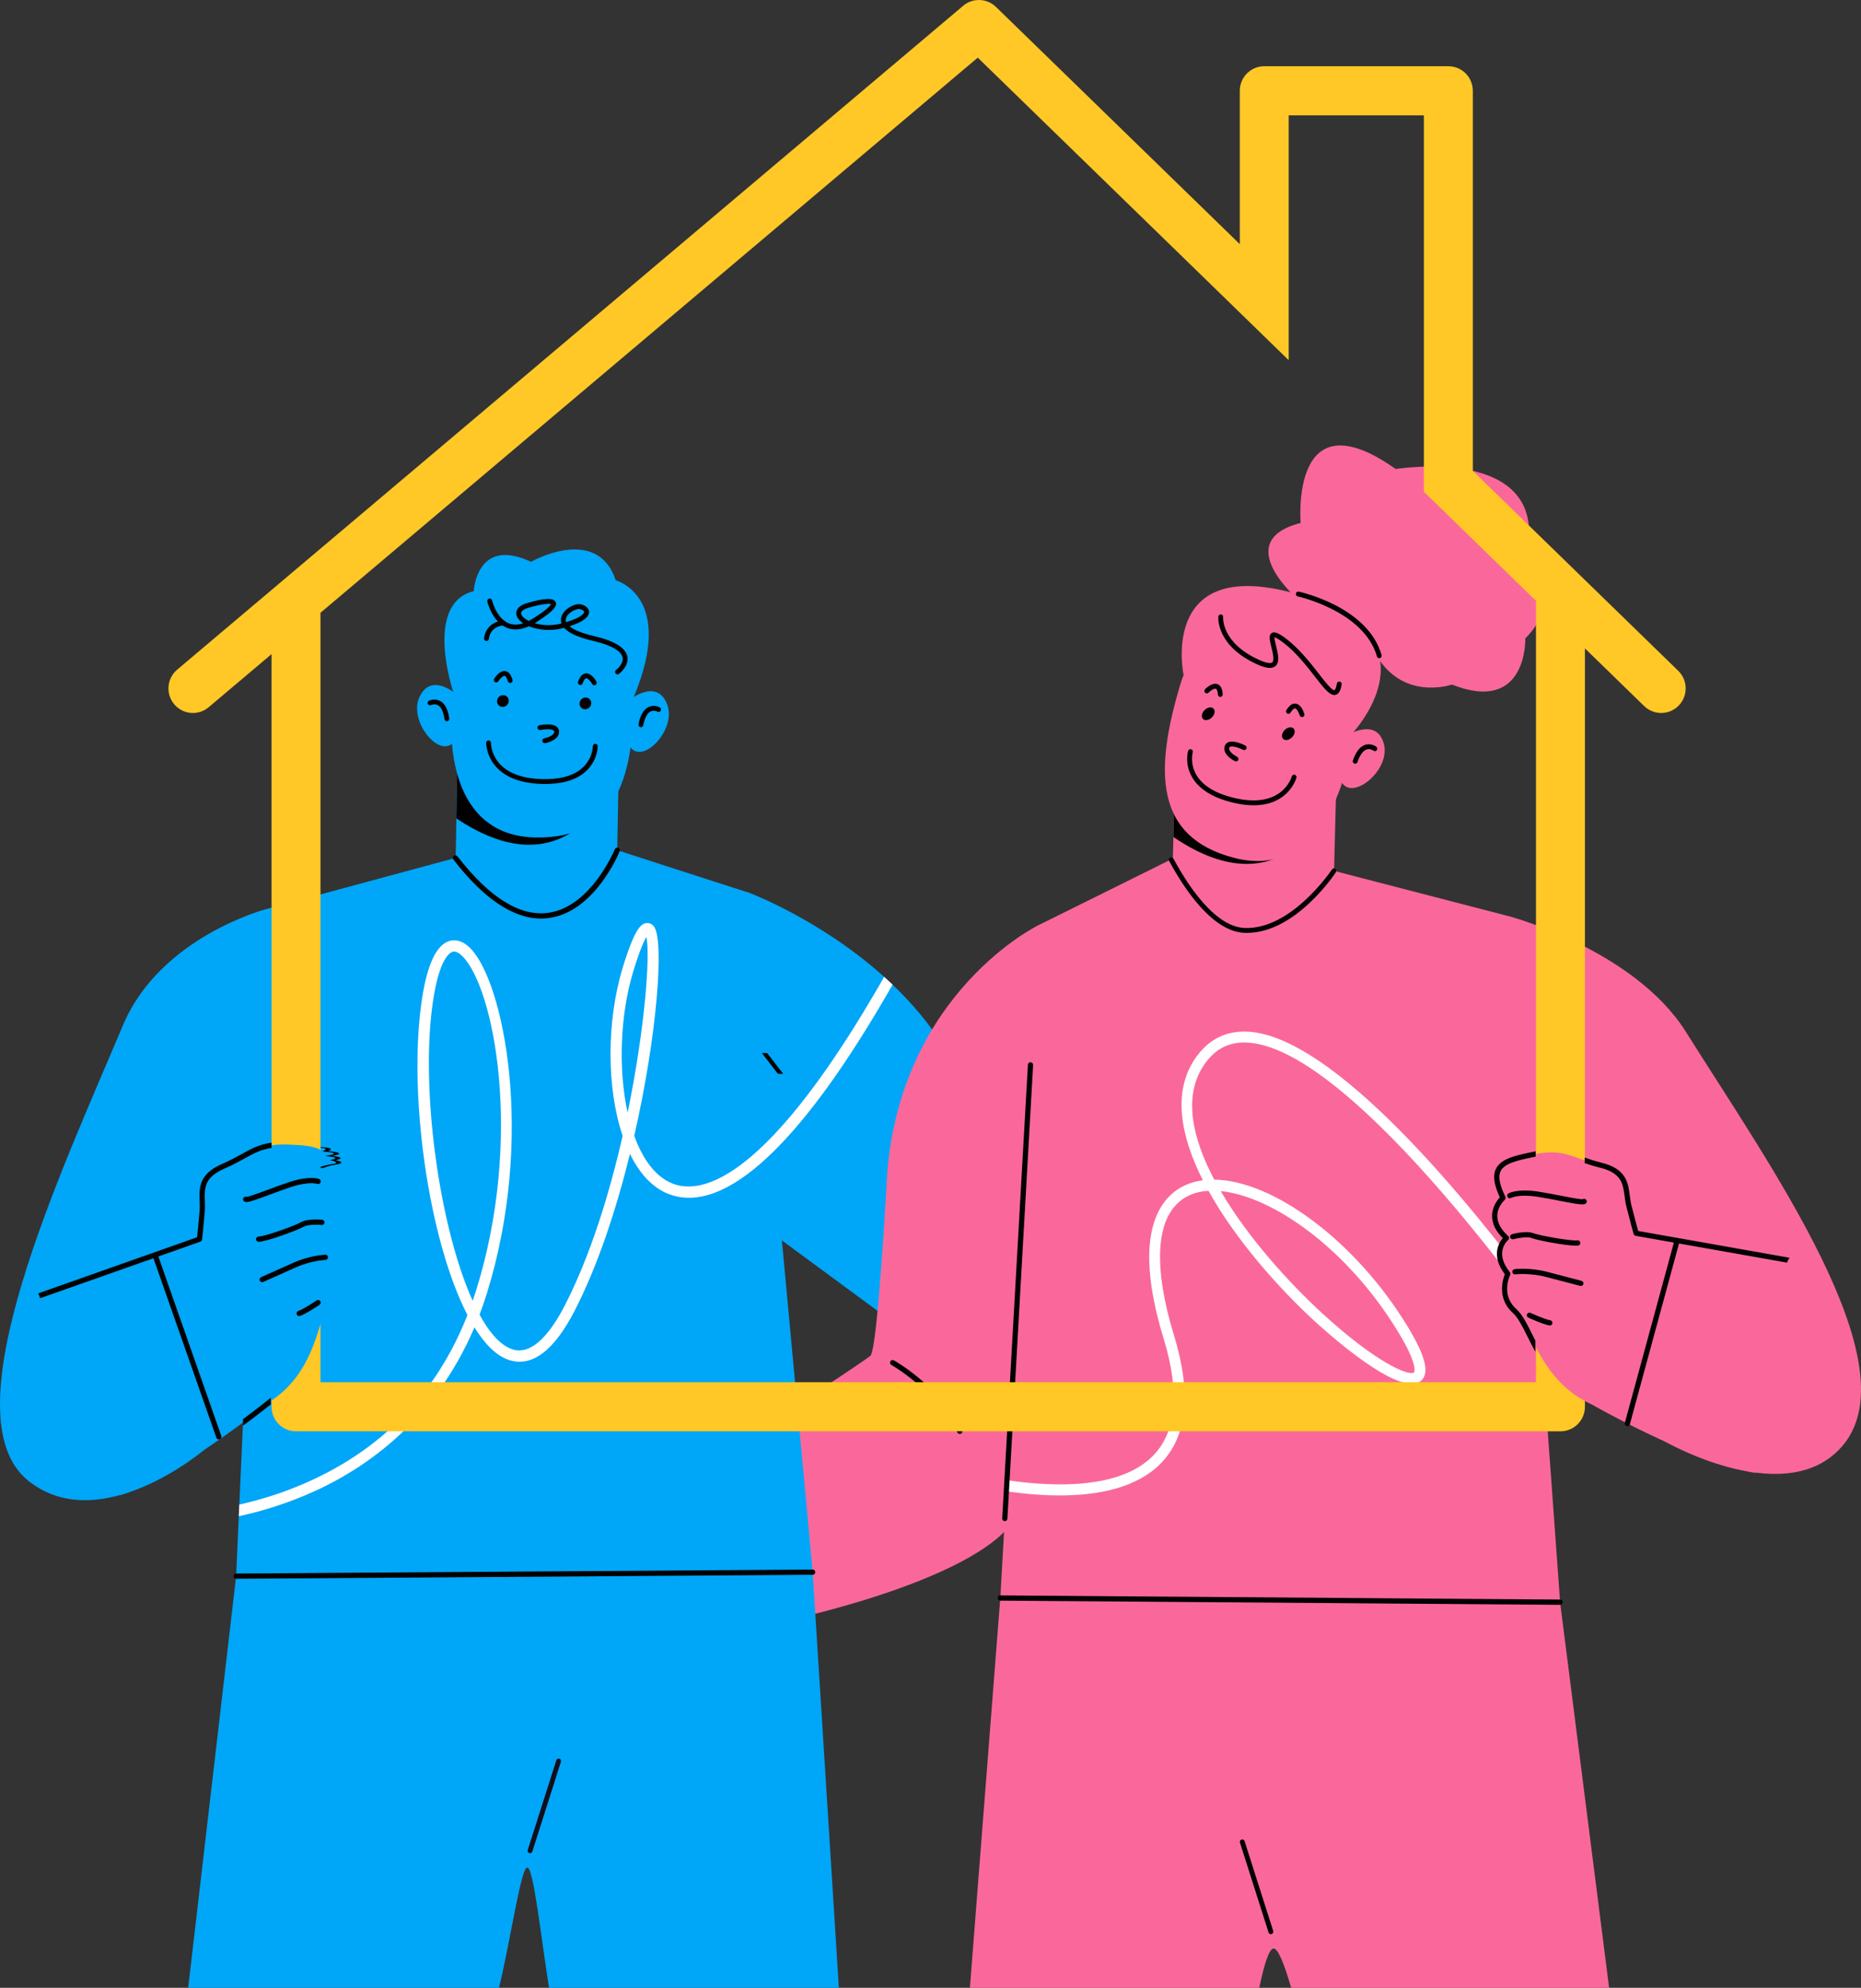<?xml version="1.0" encoding="utf-8"?>
<svg xmlns="http://www.w3.org/2000/svg" fill="none" height="100%" overflow="visible" preserveAspectRatio="none" style="display: block;" viewBox="0 0 324 346" width="100%">
<rect x="0" y="0" width="324" height="346" fill="#333333" stroke="none"/>
<g clip-path="url(#clip0_0_1794)" id="Layer_1">
<path d="M167.106 187.379L160.079 233.546L134.664 214.83C134.664 214.83 133.743 209.655 132.607 202.365C132.484 201.597 132.362 200.809 132.238 200.003C129.455 181.841 125.84 153.661 130.511 155.431C130.511 155.431 142.884 160.086 153.935 170.032C154.428 170.475 154.914 170.925 155.402 171.393C159.982 175.768 164.226 181.08 167.108 187.381L167.106 187.379Z" fill="#00A6F7" id="Vector"/>
<g id="Group">
<path d="M262.968 159.546C262.968 159.546 284.599 165.44 293.475 179.551C308.197 202.955 332.412 237.036 321.068 251.306C311.555 263.273 290.061 251.016 290.061 251.016L275.448 241.451C265.92 217.878 257.91 158.234 262.97 159.546H262.968Z" fill="#FA689B" id="Vector_2"/>
<path d="M180.79 161.039C180.79 161.039 157.159 172.515 154.484 203.871C154.484 203.871 152.836 234.9 151.538 235.985C150.24 237.07 134.668 247.269 134.668 247.269L137.729 281.893C137.729 281.893 174.788 274.013 177.707 262.024C177.707 262.024 198.954 154.683 180.79 161.039Z" fill="#FA689B" id="Vector_3"/>
<path d="M204.563 135.115L204.052 154.987L232.151 155.714L232.657 136.029L204.563 135.115Z" fill="#FA689B" id="Vector_4"/>
<path d="M204.563 135.115L204.292 145.692C224.17 159.22 231.948 139.309 232.621 137.463L232.657 136.029L204.563 135.115Z" fill="#020000" id="Vector_5"/>
<path d="M232.239 151.576L247.542 156.201C247.542 156.201 239.108 170.988 216.075 170.391C193.042 169.795 186.079 160.627 186.079 160.627L204.244 151.632C204.244 151.632 221.539 149.398 232.239 151.576Z" fill="#FA689B" id="Vector_6"/>
<path d="M174.157 278.147L271.613 278.878L269.875 254.845L269.723 252.783L267.996 228.94L267.738 225.344L262.97 159.549L232.235 151.58C217.646 173.591 204.246 149.416 204.246 149.416L180.79 161.043L180.144 172.479L180.011 174.784L175.32 257.644L175.206 259.58L174.157 278.149V278.147Z" fill="#FA689B" id="Vector_7"/>
<path d="M217.101 162.376C225.525 162.376 232.303 152.247 232.59 151.812C232.719 151.614 232.667 151.355 232.47 151.225C232.278 151.094 232.018 151.148 231.889 151.348C231.817 151.452 224.849 161.859 216.689 161.523C212.206 161.331 207.816 155.951 204.287 149.451C204.176 149.245 203.918 149.167 203.713 149.284C203.509 149.394 203.435 149.653 203.543 149.858C207.23 156.64 211.854 162.164 216.651 162.369C216.802 162.376 216.95 162.379 217.099 162.379L217.101 162.376Z" fill="#020000" id="Vector_8"/>
<g id="Group_2">
<g id="Group_3">
<path d="M219.238 346C220.139 341.682 220.987 339.155 221.738 339.155C222.489 339.155 223.544 341.684 224.792 346H280.147L271.611 278.878C239.121 273.337 174.153 278.147 174.153 278.147L168.86 346H219.238Z" fill="#FA689B" id="Vector_9"/>
<path d="M221.261 336.663C221.301 336.663 221.345 336.656 221.388 336.641C221.611 336.569 221.733 336.334 221.663 336.107L216.681 320.464C216.61 320.241 216.373 320.117 216.151 320.191C215.928 320.263 215.805 320.499 215.876 320.725L220.856 336.366C220.915 336.546 221.08 336.663 221.261 336.663Z" fill="#020000" id="Vector_10"/>
</g>
<path d="M271.609 279.337C271.859 279.337 272.063 279.133 272.065 278.883C272.065 278.63 271.864 278.426 271.611 278.423L174.16 277.692H174.157C173.907 277.692 173.703 277.894 173.701 278.146C173.701 278.398 173.902 278.604 174.155 278.608L271.606 279.335H271.608L271.609 279.337Z" fill="#020000" id="Vector_11"/>
</g>
<path d="M175.206 259.576C178.087 259.99 181.276 260.294 184.482 260.294C191.122 260.301 197.819 259.006 202.019 254.792C206.697 250.099 207.493 242.566 204.389 232.411C200.385 219.288 201.359 210.628 207.133 208.026C208.101 207.595 209.195 207.341 210.396 207.273C215.189 215.913 222.778 224.353 228.83 229.922C231.007 231.921 240.986 240.857 245.779 240.857C246.416 240.857 246.955 240.699 247.378 240.355C248.935 239.067 248.207 236.072 245.083 230.926C236.028 215.998 221.634 205.452 211.402 205.326C207.524 197.997 205.955 190.712 209.643 185.326C211.42 182.725 213.703 181.456 216.611 181.456C226.085 181.464 239.827 194.586 251.25 207.782C258.175 215.782 264.245 223.802 267.994 228.94L267.736 225.344C256.581 210.268 231.973 179.562 216.611 179.553C214.842 179.553 213.242 179.945 211.818 180.733C210.389 181.514 209.138 182.694 208.074 184.247C204.092 190.085 205.539 197.768 209.423 205.439C208.334 205.58 207.31 205.864 206.362 206.296C202.442 208.062 196.742 213.873 202.58 232.97C205.458 242.404 204.82 249.296 200.676 253.452C195.004 259.142 183.804 258.882 175.317 257.646L175.202 259.581L175.206 259.576ZM212.523 207.321C221.451 208.203 234.536 217.194 243.466 231.912C247.027 237.782 246.186 238.874 246.179 238.88C245.325 239.585 239.557 237.205 230.116 228.519C224.392 223.255 217.221 215.366 212.523 207.321Z" fill="white" id="Vector_12"/>
<g id="Group_4">
<g id="Group_5">
<path d="M226.115 104.467C226.115 104.467 214.015 94.196 226.445 91.029C226.445 91.029 224.51 68.533 242.989 81.64C242.989 81.64 272.37 76.866 265.048 99.172C265.048 99.172 272.667 103.975 265.557 111.123C265.557 111.123 265.972 124.369 252.774 119.154C252.774 119.154 243.927 122.257 239.286 113.431L226.117 104.467H226.115Z" fill="#FA689B" id="Vector_13"/>
<path d="M225.522 110.459C225.522 110.459 237.296 113.798 235.651 127.152C234.007 140.507 227.668 152.681 214.786 149.299C200.95 145.665 201.049 134.131 205.406 119.422C209.763 104.711 222.83 109.48 225.522 110.459Z" fill="#FA689B" id="Vector_14"/>
<path d="M234.742 127.874C234.742 127.874 239.835 124.846 240.963 129.631C242.09 134.415 234.527 140.167 233.277 135.36L234.744 127.874H234.742Z" fill="#FA689B" id="Vector_15"/>
<path d="M223.309 127.568C223.033 128.177 223.252 128.73 223.798 128.804C224.345 128.877 225.011 128.445 225.29 127.836C225.568 127.227 225.348 126.672 224.801 126.599C224.254 126.527 223.587 126.96 223.309 127.569V127.568Z" fill="#020000" id="Vector_16"/>
<path d="M209.364 124.101C209.086 124.709 209.306 125.263 209.851 125.337C210.396 125.41 211.065 124.978 211.343 124.369C211.619 123.759 211.402 123.206 210.854 123.134C210.307 123.059 209.64 123.492 209.364 124.101Z" fill="#020000" id="Vector_17"/>
<path d="M235.793 132.909C235.576 132.832 235.463 132.593 235.536 132.373C236.065 130.831 236.801 129.909 237.722 129.631C238.752 129.322 239.587 129.955 239.623 129.982C239.806 130.124 239.84 130.389 239.698 130.576C239.557 130.761 239.295 130.795 239.108 130.653C239.085 130.634 238.563 130.256 237.954 130.445C237.321 130.641 236.759 131.404 236.333 132.647C236.257 132.87 236.017 132.987 235.796 132.911H235.789L235.793 132.909Z" fill="#020000" id="Vector_18"/>
<path d="M215.055 132.51C215.042 132.505 215.028 132.499 215.016 132.492C214.153 132.075 212.805 131.047 213.23 129.844C213.337 129.534 213.558 129.306 213.863 129.184C214.858 128.784 216.608 129.662 216.803 129.761C217.013 129.869 217.094 130.123 216.988 130.331C216.88 130.54 216.628 130.621 216.42 130.515C215.763 130.177 214.634 129.784 214.175 129.97C214.094 130.002 214.053 130.045 214.026 130.124C213.794 130.781 214.956 131.522 215.383 131.727C215.593 131.83 215.681 132.082 215.58 132.292C215.484 132.49 215.258 132.578 215.057 132.506L215.055 132.51Z" fill="#020000" id="Vector_19"/>
<path d="M212.661 139.118C210.213 138.234 208.488 136.937 207.524 135.248C206.208 132.947 206.819 130.792 206.848 130.702C206.914 130.479 207.147 130.353 207.37 130.418C207.592 130.481 207.721 130.718 207.656 130.941C207.651 130.959 207.126 132.859 208.264 134.842C209.338 136.704 211.494 138.051 214.677 138.841C223.302 140.987 224.878 135.214 224.892 135.155C224.951 134.928 225.179 134.793 225.407 134.849C225.629 134.903 225.769 135.14 225.712 135.365C225.694 135.432 223.904 142.009 214.474 139.663C213.832 139.503 213.228 139.319 212.661 139.116V139.118Z" fill="#020000" id="Vector_20"/>
<path d="M224.173 124.225C224.148 124.216 224.119 124.202 224.096 124.186C223.897 124.065 223.834 123.803 223.958 123.607C224.464 122.777 225.009 122.396 225.577 122.47C226.544 122.597 227.005 123.993 227.087 124.27C227.153 124.493 227.028 124.729 226.806 124.797C226.583 124.868 226.347 124.738 226.28 124.513C226.135 124.033 225.776 123.349 225.466 123.308C225.271 123.283 224.975 123.558 224.675 124.047C224.569 124.22 224.358 124.29 224.173 124.225Z" fill="#020000" id="Vector_21"/>
<path d="M209.957 120.665C209.901 120.645 209.849 120.615 209.803 120.57C209.638 120.404 209.636 120.138 209.799 119.972C210.002 119.766 211.054 118.755 211.964 119.082L211.974 119.087C212.511 119.285 212.814 119.879 212.878 120.85C212.894 121.082 212.717 121.282 212.485 121.298C212.252 121.313 212.051 121.136 212.035 120.906C211.998 120.33 211.865 119.951 211.68 119.883H211.679C211.392 119.776 210.742 120.219 210.402 120.566C210.283 120.687 210.109 120.724 209.959 120.667L209.957 120.665Z" fill="#020000" id="Vector_22"/>
<path d="M235.556 127.528C235.556 127.528 233.501 130.376 232.391 126.863C231.281 123.347 232.949 117.497 227.22 117.371C221.487 117.247 219.237 117.27 215.545 115.072C211.851 112.873 207.691 114.744 206.059 117.484C206.059 117.484 201.766 97.256 224.512 103.049C247.26 108.84 240.278 122.058 235.554 127.53L235.556 127.528Z" fill="#FA689B" id="Vector_23"/>
<path d="M231.934 120.906C231.149 120.624 230.256 119.478 228.952 117.805C227.453 115.874 225.586 113.476 223.32 111.781C222.425 111.11 222.038 110.956 221.889 110.923C221.86 111.206 222.041 111.929 222.163 112.427C222.495 113.753 222.866 115.254 222.048 115.946C221.458 116.443 220.467 116.351 218.921 115.66C211.748 112.449 212.095 107.539 212.114 107.332C212.134 107.1 212.337 106.928 212.57 106.949C212.801 106.967 212.971 107.174 212.952 107.403C212.937 107.595 212.675 111.936 219.265 114.885C220.87 115.61 221.367 115.414 221.507 115.297C221.921 114.948 221.573 113.552 221.345 112.632C221.046 111.434 220.831 110.567 221.392 110.191C221.855 109.883 222.536 110.139 223.824 111.101C226.18 112.868 228.086 115.317 229.615 117.283C230.638 118.596 231.909 120.235 232.325 120.127C232.325 120.127 232.572 120.052 232.748 118.988C232.786 118.758 233.003 118.6 233.234 118.639C233.46 118.681 233.62 118.895 233.582 119.127C233.456 119.881 233.225 120.771 232.535 120.948C232.337 120.998 232.138 120.982 231.932 120.906H231.934Z" fill="#020000" id="Vector_24"/>
</g>
<path d="M240.096 114.57C239.926 114.556 239.772 114.437 239.722 114.261C237.489 106.388 226.056 103.837 225.941 103.812C225.714 103.763 225.57 103.538 225.618 103.31C225.669 103.081 225.893 102.932 226.121 102.984C226.61 103.09 238.163 105.674 240.534 114.028C240.597 114.253 240.466 114.485 240.243 114.55C240.193 114.566 240.145 114.57 240.096 114.57Z" fill="#020000" id="Vector_25"/>
</g>
<path d="M167.108 249.593C166.943 249.593 166.783 249.503 166.704 249.347C162.919 241.99 155.259 237.621 155.182 237.577C154.963 237.455 154.884 237.176 155.008 236.957C155.13 236.737 155.406 236.658 155.626 236.782C155.951 236.964 163.6 241.323 167.513 248.928C167.628 249.151 167.542 249.426 167.318 249.541C167.251 249.575 167.18 249.591 167.11 249.591L167.108 249.593Z" fill="#020000" id="Vector_26"/>
</g>
<path d="M174.939 264.773C174.939 264.773 174.921 264.773 174.912 264.773C174.661 264.759 174.47 264.543 174.483 264.291L178.959 185.321C178.973 185.069 179.192 184.902 179.438 184.891C179.689 184.905 179.879 185.121 179.866 185.373L175.39 264.343C175.376 264.586 175.177 264.773 174.937 264.773H174.939Z" fill="#020000" id="Vector_27"/>
<g id="Group_6">
<path d="M46.294 158.254C46.294 158.254 27.878 163.077 21.41 178.448C10.684 203.944 -9.299 246.407 4.946 257.759C17.442 267.718 35.492 252.407 35.492 252.407L48.358 240.582C53.935 215.766 51.178 157.162 46.294 158.252V158.254Z" fill="#00A6F7" id="Vector_28"/>
<g id="Group_7">
<path d="M86.878 346C88.948 337.44 90.696 325.059 91.799 325.059C92.902 325.059 94.211 337.44 95.59 346H146.047L141.485 273.652C141.485 273.652 73.552 268.816 41.11 274.348L32.763 345.998H86.878V346Z" fill="#00A6F7" id="Vector_29"/>
<path d="M92.281 322.569C92.24 322.569 92.195 322.562 92.154 322.55C91.931 322.478 91.81 322.24 91.879 322.017L96.856 306.394C96.925 306.171 97.16 306.047 97.385 306.121C97.605 306.191 97.729 306.428 97.657 306.651L92.683 322.274C92.626 322.454 92.46 322.569 92.281 322.569Z" fill="#120E1C" id="Vector_30"/>
</g>
<path d="M79.292 149.336C79.292 149.336 79.309 149.336 79.333 149.335L79.647 131.878L107.74 132.578L107.46 147.998L125.673 154.097C125.673 154.097 114.457 167.474 91.428 167.057C68.4 166.638 62.221 154.717 62.221 154.717L79.293 149.34L79.292 149.336Z" fill="#00A6F7" id="Vector_31"/>
<path d="M79.647 131.878L79.457 142.457C99.429 155.827 107.057 135.86 107.713 134.009L107.738 132.577L79.645 131.877L79.647 131.878Z" fill="#020000" id="Vector_32"/>
<path d="M141.489 273.652C141.489 273.652 41.101 274.348 41.108 274.348L41.574 263.919L41.666 261.888L46.292 158.254L79.292 149.336C85.605 155.43 90.77 153.776 95.079 153.282C102.837 152.389 107.458 147.996 107.458 147.996L130.511 155.43L134.451 197.82L134.691 200.418L139.013 246.968L139.213 249.136L141.491 273.652H141.489Z" fill="#00A6F7" id="Vector_33"/>
<path d="M94.193 159.882C89.337 159.882 84.212 156.435 78.935 149.615C78.782 149.416 78.818 149.129 79.015 148.977C79.213 148.82 79.5 148.858 79.652 149.058C85.225 156.263 90.547 159.566 95.469 158.884C102.907 157.851 106.998 147.926 107.039 147.827C107.134 147.593 107.399 147.482 107.631 147.575C107.864 147.669 107.975 147.935 107.882 148.169C107.708 148.599 103.548 158.682 95.595 159.787C95.13 159.852 94.664 159.884 94.195 159.884L94.193 159.882Z" fill="#020000" id="Vector_34"/>
<g id="Group_8">
<path d="M93.341 105.469C93.341 105.469 81.106 105.517 79.118 118.825C77.131 132.134 79.98 145.567 93.296 145.774C107.597 146.001 110.588 134.863 110.324 119.517C110.059 104.175 96.196 105.253 93.341 105.469Z" fill="#00A6F7" id="Vector_35"/>
<path d="M79.457 120.861C79.457 120.861 75.06 116.889 73.016 121.358C70.969 125.827 77.256 132.954 79.424 128.487L79.457 120.861Z" fill="#00A6F7" id="Vector_36"/>
<path d="M109.748 121.732C109.748 121.732 114.366 118.017 116.152 122.597C117.938 127.174 111.253 133.931 109.343 129.345L109.748 121.73V121.732Z" fill="#00A6F7" id="Vector_37"/>
<path d="M88.575 122.036C88.541 122.599 88.06 123.05 87.495 123.042C86.932 123.033 86.502 122.57 86.534 122.007C86.568 121.443 87.052 120.993 87.614 121C88.177 121.009 88.607 121.472 88.573 122.036H88.575Z" fill="#020000" id="Vector_38"/>
<path d="M102.936 122.45C102.904 123.013 102.42 123.465 101.857 123.456C101.295 123.449 100.865 122.985 100.897 122.421C100.928 121.857 101.414 121.406 101.977 121.413C102.54 121.422 102.97 121.886 102.936 122.449V122.45Z" fill="#020000" id="Vector_39"/>
<path d="M77.823 125.543C77.608 125.552 77.414 125.398 77.385 125.182C77.21 123.893 76.808 123.048 76.218 122.739C75.655 122.443 75.061 122.716 75.056 122.717C74.844 122.82 74.592 122.737 74.49 122.53C74.385 122.323 74.472 122.074 74.68 121.971C74.721 121.952 75.664 121.503 76.613 122.005C77.463 122.452 78.002 123.483 78.218 125.071C78.246 125.301 78.087 125.509 77.855 125.539C77.844 125.543 77.832 125.543 77.818 125.543H77.823Z" fill="#020000" id="Vector_40"/>
<path d="M111.599 126.579C111.565 126.58 111.531 126.579 111.498 126.57C111.269 126.526 111.12 126.305 111.163 126.077C111.47 124.475 112.069 123.459 112.944 123.052C113.921 122.604 114.836 123.112 114.873 123.132C115.076 123.249 115.148 123.506 115.033 123.709C114.918 123.911 114.663 123.983 114.463 123.869C114.434 123.855 113.867 123.556 113.288 123.826C112.687 124.11 112.239 124.941 111.992 126.237C111.954 126.431 111.787 126.571 111.599 126.58V126.579Z" fill="#020000" id="Vector_41"/>
<path d="M94.845 129.353C94.636 129.363 94.449 129.216 94.412 129.004C94.37 128.775 94.523 128.556 94.752 128.514C95.217 128.43 96.536 128.032 96.49 127.334C96.484 127.25 96.454 127.196 96.386 127.143C95.993 126.845 94.801 126.915 94.078 127.066C93.848 127.111 93.63 126.964 93.581 126.735C93.535 126.507 93.68 126.282 93.909 126.237C94.126 126.192 96.045 125.823 96.897 126.472C97.16 126.674 97.309 126.953 97.331 127.28C97.417 128.554 95.846 129.18 94.901 129.349C94.883 129.353 94.867 129.354 94.847 129.354L94.845 129.353Z" fill="#020000" id="Vector_42"/>
<path d="M95.754 136.444C95.292 136.466 94.811 136.47 94.315 136.453C84.603 136.176 84.635 129.358 84.637 129.29C84.642 129.058 84.84 128.876 85.067 128.878C85.3 128.883 85.485 129.076 85.481 129.308C85.478 129.556 85.489 135.358 94.338 135.61C97.614 135.705 100.053 134.987 101.584 133.483C103.212 131.882 103.214 129.91 103.214 129.889C103.214 129.657 103.424 129.484 103.632 129.461C103.863 129.457 104.055 129.644 104.059 129.878C104.059 129.973 104.071 132.211 102.192 134.073C100.731 135.52 98.57 136.313 95.756 136.446L95.754 136.444Z" fill="#020000" id="Vector_43"/>
<path d="M78.91 120.44C78.91 120.44 73.695 105.062 82.474 102.898C82.474 102.898 82.933 93.329 92.45 97.788C92.45 97.788 103.951 91.235 107.195 101.003C107.195 101.003 117.697 103.774 110.331 121.331C110.331 121.331 108.721 124.371 107.996 119.449C107.272 114.527 107.406 111.988 100.921 111.74C94.437 111.492 93.847 112.652 89.323 110.911C84.797 109.167 82.941 113.582 82.589 115.059C82.238 116.54 80.005 123.2 78.908 120.442L78.91 120.44Z" fill="#00A6F7" id="Vector_44"/>
<path d="M107.534 117.375C107.399 117.382 107.263 117.322 107.177 117.206C107.035 117.02 107.073 116.756 107.259 116.615C107.272 116.606 108.628 115.561 108.387 114.426C108.217 113.62 107.177 112.461 103.194 111.539C100.388 110.887 98.918 110.08 98.215 109.281C98.152 109.301 98.086 109.317 98.019 109.335C95.882 109.898 93.665 109.66 92.084 109.011C90.667 109.65 89.374 109.74 88.225 109.263C85.697 108.218 84.879 104.846 84.845 104.702C84.793 104.474 84.933 104.247 85.159 104.195C85.386 104.137 85.614 104.283 85.668 104.51C85.673 104.54 86.421 107.606 88.55 108.482C89.303 108.791 90.151 108.795 91.089 108.493C90.488 108.093 90.074 107.62 89.932 107.117C89.81 106.679 89.735 105.595 91.711 104.995C94.697 104.087 96.391 104.022 96.741 104.798C96.995 105.357 96.743 106.181 93.219 108.397C93.174 108.424 93.131 108.451 93.088 108.477C94.356 108.853 96.013 108.977 97.761 108.527C97.63 108.158 97.632 107.806 97.707 107.487C98.048 106.003 100.124 104.958 101.136 105.19C101.998 105.388 102.54 105.895 102.551 106.51C102.565 107.442 101.423 108.281 99.147 109.009C99.918 109.655 101.367 110.245 103.39 110.713C106.935 111.535 108.897 112.728 109.218 114.255C109.567 115.917 107.844 117.234 107.769 117.292C107.699 117.344 107.618 117.373 107.537 117.375H107.534ZM100.756 106.001C100.074 106.034 98.735 106.766 98.527 107.678C98.478 107.885 98.498 108.092 98.581 108.295C101.681 107.361 101.706 106.559 101.704 106.523C101.701 106.329 101.381 106.114 100.944 106.012C100.89 105.999 100.826 105.998 100.756 106.001ZM95.294 105.111C94.652 105.141 93.567 105.317 91.955 105.805C91.433 105.963 90.583 106.312 90.745 106.886C90.856 107.282 91.334 107.725 92.064 108.083C92.294 107.964 92.53 107.831 92.769 107.68C95.383 106.037 95.855 105.355 95.941 105.156C95.835 105.116 95.624 105.094 95.294 105.111Z" fill="#020000" id="Vector_45"/>
<path d="M88.842 118.879C88.652 118.888 88.472 118.764 88.419 118.571C88.259 118.021 88.049 117.673 87.854 117.644C87.549 117.609 87.016 118.164 86.749 118.589C86.626 118.785 86.364 118.843 86.168 118.719C85.973 118.594 85.914 118.334 86.039 118.136C86.193 117.891 87.007 116.671 87.974 116.81C88.541 116.891 88.964 117.405 89.231 118.337C89.294 118.562 89.165 118.796 88.942 118.862C88.91 118.871 88.878 118.877 88.844 118.88L88.842 118.879Z" fill="#020000" id="Vector_46"/>
<path d="M103.49 119.274C103.334 119.282 103.182 119.202 103.103 119.057C102.861 118.625 102.369 118.04 102.061 118.055C102.059 118.055 102.056 118.055 102.052 118.055C101.855 118.073 101.624 118.405 101.435 118.945C101.358 119.166 101.116 119.282 100.899 119.204C100.68 119.127 100.564 118.888 100.639 118.666C100.962 117.749 101.414 117.26 101.982 117.213C102.934 117.11 103.698 118.395 103.84 118.648C103.953 118.855 103.878 119.111 103.675 119.224C103.616 119.255 103.553 119.271 103.49 119.276V119.274Z" fill="#020000" id="Vector_47"/>
<path d="M84.718 111.573C84.694 111.573 84.671 111.573 84.646 111.571C84.415 111.54 84.248 111.332 84.276 111.101C84.551 108.772 86.549 108.066 87.574 108.018H87.583C87.816 108.009 88.013 108.191 88.022 108.424C88.033 108.657 87.854 108.854 87.623 108.865C87.531 108.869 85.376 109.004 85.116 111.202C85.092 111.411 84.922 111.566 84.718 111.575V111.573Z" fill="#020000" id="Vector_48"/>
</g>
<path d="M153.935 170.029C147.064 182.079 140.653 191.263 134.795 197.461C134.679 197.585 134.567 197.702 134.451 197.819C133.705 198.599 132.964 199.33 132.238 199.999C126.288 205.533 121.077 207.596 117.043 205.988C114.104 204.817 111.891 201.764 110.424 197.702C114.441 180.132 115.646 163.739 113.876 161.298C113.527 160.818 113.014 160.597 112.474 160.686C111.611 160.83 110.509 161.564 108.412 168.433C105.603 177.657 105.57 189.342 108.4 197.7C106.071 207.92 102.755 218.628 98.329 227.228C96.201 231.374 92.885 236.061 89.206 234.864C87.169 234.193 85.236 232.026 83.489 228.829C83.943 227.638 84.372 226.4 84.768 225.117C93.223 197.946 87.682 170.761 81.841 165.008C80.323 163.511 78.992 163.536 78.149 163.817C75.956 164.545 74.385 167.899 73.484 173.776C70.941 190.324 74.658 215.933 81.381 228.893C75.949 242.726 66.191 252.68 52.326 258.498C48.517 260.1 44.858 261.168 41.666 261.884L41.574 263.915C44.949 263.187 48.874 262.053 53.008 260.328C62.83 256.221 75.451 247.855 82.6 231.041C84.429 233.997 86.453 236.014 88.602 236.717C92.606 238.02 96.459 235.129 100.06 228.118C104.082 220.299 107.295 210.509 109.677 200.85C111.299 204.189 113.518 206.682 116.327 207.801C120.149 209.325 125.464 208.647 132.607 202.359C133.282 201.76 133.976 201.116 134.691 200.413C140.447 194.749 147.297 185.591 155.402 171.385C154.916 170.918 154.428 170.468 153.935 170.025V170.029ZM82.297 226.423C76.444 213.528 73.089 189.169 75.413 174.079C76.503 166.951 78.255 165.844 78.761 165.675C78.858 165.643 78.956 165.63 79.058 165.63C79.48 165.63 79.953 165.891 80.48 166.411C86.021 171.86 91.146 198.074 82.914 224.542C82.713 225.173 82.512 225.804 82.297 226.423ZM109.268 193.674C107.62 186.148 107.944 176.651 110.274 169.009C111.369 165.402 112.117 163.801 112.538 163.097C113.232 166.312 112.266 179.125 109.268 193.674Z" fill="white" id="Vector_49"/>
<path d="M135.864 186.925C135.633 186.925 135.434 186.903 135.412 186.875L132.686 183.35C132.663 183.319 132.846 183.293 133.097 183.29C133.35 183.287 133.569 183.309 133.592 183.339L136.318 186.865C136.341 186.895 136.158 186.922 135.907 186.925C135.893 186.925 135.878 186.925 135.864 186.925V186.925Z" fill="#020000" id="Vector_50"/>
</g>
<path d="M292.184 116.765L256.42 81.97V15.803C256.42 13.446 254.51 11.528 252.159 11.528H220.106C217.752 11.528 215.848 13.446 215.848 15.803V42.495L173.398 1.205C171.827 -0.322 169.358 -0.407 167.691 1.004L30.844 116.563C29.044 118.083 28.812 120.775 30.328 122.583C31.167 123.585 32.372 124.103 33.589 124.103C34.558 124.103 35.531 123.774 36.328 123.101L47.275 113.858V244.862C47.275 247.222 49.181 249.136 51.535 249.136H271.676C274.028 249.136 275.936 247.222 275.936 244.862V112.864L286.25 122.898C287.941 124.54 290.638 124.497 292.275 122.801C293.913 121.109 293.87 118.404 292.184 116.763V116.765ZM267.415 240.589H55.794V106.663L170.228 10.033L215.846 54.408L224.365 62.7V20.077H247.897V85.589L256.416 93.881L267.413 104.578V240.589H267.415Z" fill="#FFC826" id="Vector_51"/>
<g id="Group_9">
<path d="M57.919 218.995C60.365 214.701 57.142 212.814 57.142 212.814C60.693 208.33 56.603 205.83 56.603 205.83C58.389 199.837 55.615 199.413 50.113 199.224C44.61 199.035 43.67 200.922 38.872 202.998C34.075 205.074 35.438 207.953 35.203 210.784C34.968 213.616 34.733 215.692 34.733 215.692L4.44 226.386C-2.935 228.055 11.017 264.198 21.848 259.948C32.678 255.697 47.149 243.863 47.149 243.863C55.59 238.225 55.287 228.717 57.826 225.556C60.365 222.395 57.919 218.997 57.919 218.997V218.995Z" fill="#00A6F7" id="Vector_52"/>
<path d="M42.891 209.223C42.794 209.223 42.711 209.212 42.641 209.19C42.401 209.117 42.267 208.861 42.342 208.62C42.415 208.379 42.666 208.242 42.91 208.32C43.242 208.338 45.01 207.692 46.568 207.111C47.78 206.659 49.154 206.146 50.443 205.727C53.897 204.606 55.478 205.191 55.545 205.216C55.78 205.306 55.896 205.571 55.805 205.806C55.715 206.04 55.455 206.157 55.222 206.069C55.184 206.056 53.793 205.598 50.725 206.596C49.453 207.01 48.091 207.517 46.886 207.967C44.535 208.845 43.457 209.226 42.892 209.226L42.891 209.223Z" fill="#020000" id="Vector_53"/>
<path d="M45.032 216.147C44.781 216.147 44.578 215.944 44.578 215.692C44.578 215.44 44.781 215.237 45.032 215.237C46.063 215.237 51.412 213.323 52.373 212.752C53.502 212.083 55.821 212.286 56.081 212.313C56.33 212.337 56.513 212.562 56.49 212.81C56.467 213.06 56.244 213.251 55.995 213.22C55.367 213.159 53.578 213.096 52.835 213.537C51.833 214.13 46.324 216.149 45.032 216.149V216.147Z" fill="#020000" id="Vector_54"/>
<path d="M45.645 223.178C45.469 223.178 45.304 223.075 45.229 222.906C45.127 222.676 45.231 222.408 45.46 222.305C45.46 222.305 48.234 221.078 51.053 219.806C53.924 218.511 56.522 218.401 56.632 218.398C56.886 218.369 57.092 218.585 57.101 218.835C57.11 219.087 56.915 219.297 56.664 219.306C56.639 219.306 54.125 219.416 51.424 220.636C48.6 221.911 45.824 223.138 45.824 223.138C45.765 223.165 45.702 223.178 45.641 223.178H45.645Z" fill="#020000" id="Vector_55"/>
<path d="M52.088 229.077C51.899 229.077 51.724 228.96 51.659 228.771C51.577 228.534 51.702 228.273 51.939 228.19C52.95 227.837 55.102 226.371 55.123 226.357C55.331 226.215 55.615 226.269 55.755 226.477C55.896 226.686 55.843 226.968 55.636 227.111C55.543 227.174 53.362 228.658 52.238 229.052C52.188 229.07 52.138 229.077 52.089 229.077H52.088Z" fill="#020000" id="Vector_56"/>
<g id="Group_10">
<path d="M47.178 244.421C47.148 244.236 47.128 244.045 47.128 243.852V243.635C47.128 243.523 47.135 243.413 47.146 243.306C47.052 243.374 46.961 243.442 46.862 243.507C46.812 243.548 45.044 244.988 42.315 247.021V247.026C42.313 247.407 42.302 247.789 42.29 248.17C44.777 246.331 46.574 244.907 47.178 244.421Z" fill="#020000" id="Vector_57"/>
<path d="M58.448 201.945C60.313 201.531 58.618 201.291 57.779 201.205C58.812 201.035 59.217 200.869 58.982 200.712C58.71 200.53 57.65 200.414 57.13 200.366C57.793 200.087 57.747 199.897 56.99 199.772C56.696 199.723 56.298 199.686 55.821 199.657V199.784C55.988 199.799 56.135 199.816 56.251 199.835C56.865 199.936 56.838 200.107 56.169 200.373C56.11 200.396 56.19 200.422 56.368 200.435C56.382 200.436 57.802 200.54 58.089 200.732C58.297 200.87 57.86 201.022 56.789 201.182C56.707 201.194 56.675 201.21 56.698 201.225C56.721 201.241 56.802 201.254 56.915 201.262C57.031 201.27 59.725 201.464 57.526 201.921C57.438 201.939 57.449 201.962 57.551 201.979C57.643 201.994 59.759 202.354 57.472 202.69C56.764 202.795 56.273 202.951 55.78 203.134V203.27C55.959 203.28 56.124 203.292 56.28 203.304C56.28 203.304 56.282 203.304 56.284 203.303C56.886 203.072 57.408 202.872 58.181 202.758C60.496 202.417 58.975 202.051 58.45 201.945L58.448 201.945Z" fill="#020000" id="Vector_58"/>
<path d="M47.262 199.812V198.896C45.125 199.195 43.76 199.945 42.127 200.85C41.175 201.377 40.095 201.973 38.691 202.582C34.601 204.353 34.681 206.74 34.758 209.048C34.778 209.61 34.796 210.191 34.75 210.748C34.569 212.941 34.384 214.697 34.312 215.357L6.638 225.13C6.787 225.389 6.905 225.67 6.988 225.968L34.884 216.122C35.047 216.064 35.164 215.917 35.184 215.744C35.185 215.723 35.422 213.629 35.655 210.824C35.705 210.212 35.686 209.604 35.666 209.018C35.592 206.83 35.53 204.943 39.051 203.419C40.497 202.793 41.596 202.185 42.566 201.649C44.13 200.783 45.369 200.1 47.262 199.814V199.812Z" fill="#020000" id="Vector_59"/>
</g>
<path d="M38.097 250.547C37.909 250.547 37.735 250.43 37.669 250.243L26.714 219.006C26.632 218.768 26.756 218.508 26.992 218.425C27.231 218.34 27.489 218.466 27.572 218.704L38.526 249.94C38.61 250.178 38.485 250.439 38.248 250.521C38.198 250.539 38.148 250.547 38.097 250.547Z" fill="#020000" id="Vector_60"/>
</g>
<g id="Group_11">
<path d="M316.135 220.29L284.852 214.663C284.852 214.663 284.282 212.654 283.591 209.899C282.899 207.145 283.778 204.081 278.708 202.816C273.637 201.552 272.404 199.843 267.005 200.927C261.607 202.014 258.937 202.885 261.673 208.505C261.673 208.505 258.044 211.639 262.274 215.483C262.274 215.483 259.402 217.873 262.511 221.71C262.511 221.71 260.651 225.463 263.669 228.167C266.689 230.871 267.932 240.301 277.175 244.486C277.175 244.486 293.375 253.798 304.75 256.223C316.126 258.646 323.684 220.731 316.137 220.29H316.135Z" fill="#FA689B" id="Vector_61"/>
<g id="Group_12">
<path d="M263.971 227.828C261.254 225.394 262.848 222.055 262.916 221.915C262.995 221.755 262.974 221.564 262.862 221.426C260.088 218.002 262.462 215.922 262.563 215.838C262.665 215.753 262.724 215.629 262.728 215.498C262.73 215.366 262.676 215.239 262.579 215.151C261.306 213.994 260.668 212.806 260.68 211.621C260.696 209.987 261.959 208.865 261.971 208.854C262.127 208.719 262.174 208.494 262.082 208.309C261.058 206.204 260.797 204.785 261.263 203.84C261.917 202.511 264.094 201.982 267.094 201.377C267.184 201.359 267.268 201.347 267.356 201.33V200.404C267.209 200.429 267.067 200.452 266.915 200.483C263.657 201.138 261.286 201.733 260.447 203.435C259.871 204.603 260.087 206.19 261.123 208.413C260.675 208.895 259.789 210.04 259.769 211.599C259.753 212.945 260.379 214.258 261.632 215.505C260.922 216.358 259.579 218.639 261.987 221.784C261.613 222.746 260.616 226.044 263.366 228.51C264.284 229.332 265.073 230.914 265.986 232.745C266.384 233.542 266.818 234.402 267.302 235.285V233.339C267.128 232.997 266.962 232.662 266.798 232.337C265.844 230.423 265.02 228.768 263.971 227.83V227.828Z" fill="#020000" id="Vector_62"/>
<path d="M285.21 214.265C285.033 213.625 284.567 211.925 284.031 209.789C283.894 209.246 283.819 208.67 283.747 208.113C283.448 205.823 283.139 203.453 278.816 202.376C277.677 202.091 276.738 201.784 275.897 201.492V202.457C276.682 202.725 277.557 203.002 278.597 203.261C282.318 204.189 282.564 206.062 282.845 208.231C282.921 208.814 282.999 209.417 283.15 210.013C283.835 212.742 284.409 214.769 284.414 214.789C284.461 214.956 284.601 215.082 284.771 215.113L311.131 219.778C311.226 219.475 311.371 219.191 311.555 218.93L285.21 214.264V214.265Z" fill="#020000" id="Vector_63"/>
</g>
<path d="M275.443 209.638C274.807 209.638 273.682 209.433 271.609 209.027C270.349 208.78 268.92 208.5 267.598 208.3C264.378 207.812 263.087 208.51 263.074 208.518C262.855 208.638 262.581 208.562 262.457 208.347C262.333 208.129 262.403 207.855 262.619 207.728C262.679 207.694 264.144 206.859 267.734 207.398C269.076 207.602 270.514 207.882 271.783 208.131C273.413 208.449 275.258 208.814 275.614 208.715C275.836 208.602 276.098 208.701 276.211 208.926C276.324 209.151 276.22 209.43 275.994 209.543C275.866 209.606 275.692 209.638 275.445 209.638H275.443Z" fill="#020000" id="Vector_64"/>
<path d="M274.333 216.824C272.518 216.824 267.629 215.881 266.639 215.496C265.837 215.183 264.082 215.537 263.472 215.701C263.228 215.762 262.981 215.62 262.916 215.379C262.852 215.136 262.995 214.886 263.237 214.821C263.49 214.753 265.744 214.172 266.967 214.649C268.125 215.1 273.666 216.048 274.613 215.901C274.86 215.856 275.095 216.029 275.135 216.277C275.176 216.525 275.007 216.761 274.76 216.8C274.649 216.818 274.504 216.827 274.331 216.827L274.333 216.824Z" fill="#020000" id="Vector_65"/>
<path d="M275.228 223.84C275.19 223.84 275.153 223.835 275.115 223.826C275.115 223.826 272.176 223.068 269.183 222.271C266.321 221.51 263.825 221.814 263.798 221.816C263.556 221.847 263.323 221.67 263.291 221.422C263.259 221.174 263.436 220.945 263.684 220.913C263.791 220.898 266.373 220.582 269.416 221.391C272.406 222.187 275.341 222.944 275.341 222.944C275.585 223.007 275.73 223.255 275.667 223.498C275.615 223.705 275.431 223.842 275.228 223.842V223.84Z" fill="#020000" id="Vector_66"/>
<path d="M269.827 230.712C269.8 230.712 269.775 230.71 269.748 230.705C268.575 230.502 266.181 229.392 266.079 229.345C265.852 229.239 265.753 228.969 265.859 228.74C265.965 228.514 266.233 228.411 266.461 228.519C266.485 228.53 268.846 229.626 269.902 229.807C270.15 229.851 270.315 230.086 270.272 230.334C270.234 230.556 270.042 230.712 269.825 230.712H269.827Z" fill="#020000" id="Vector_67"/>
<path d="M283.322 248.233C283.283 248.233 283.242 248.228 283.202 248.217C282.96 248.15 282.818 247.9 282.885 247.657L291.431 216.25C291.497 216.009 291.745 215.863 291.989 215.931C292.231 215.998 292.374 216.248 292.306 216.491L283.76 247.898C283.704 248.1 283.521 248.235 283.322 248.235V248.233Z" fill="#020000" id="Vector_68"/>
</g>
<path d="M41.108 274.805C40.859 274.805 40.656 274.603 40.654 274.352C40.653 274.1 40.855 273.895 41.106 273.893L141.485 273.197H141.489C141.738 273.197 141.941 273.398 141.943 273.65C141.944 273.902 141.742 274.107 141.493 274.109L41.114 274.805H41.11H41.108Z" fill="#020000" id="Vector_69"/>
</g>
<defs>
<clipPath id="clip0_0_1794">
<rect fill="white" height="346" width="324"/>
</clipPath>
</defs>
</svg>